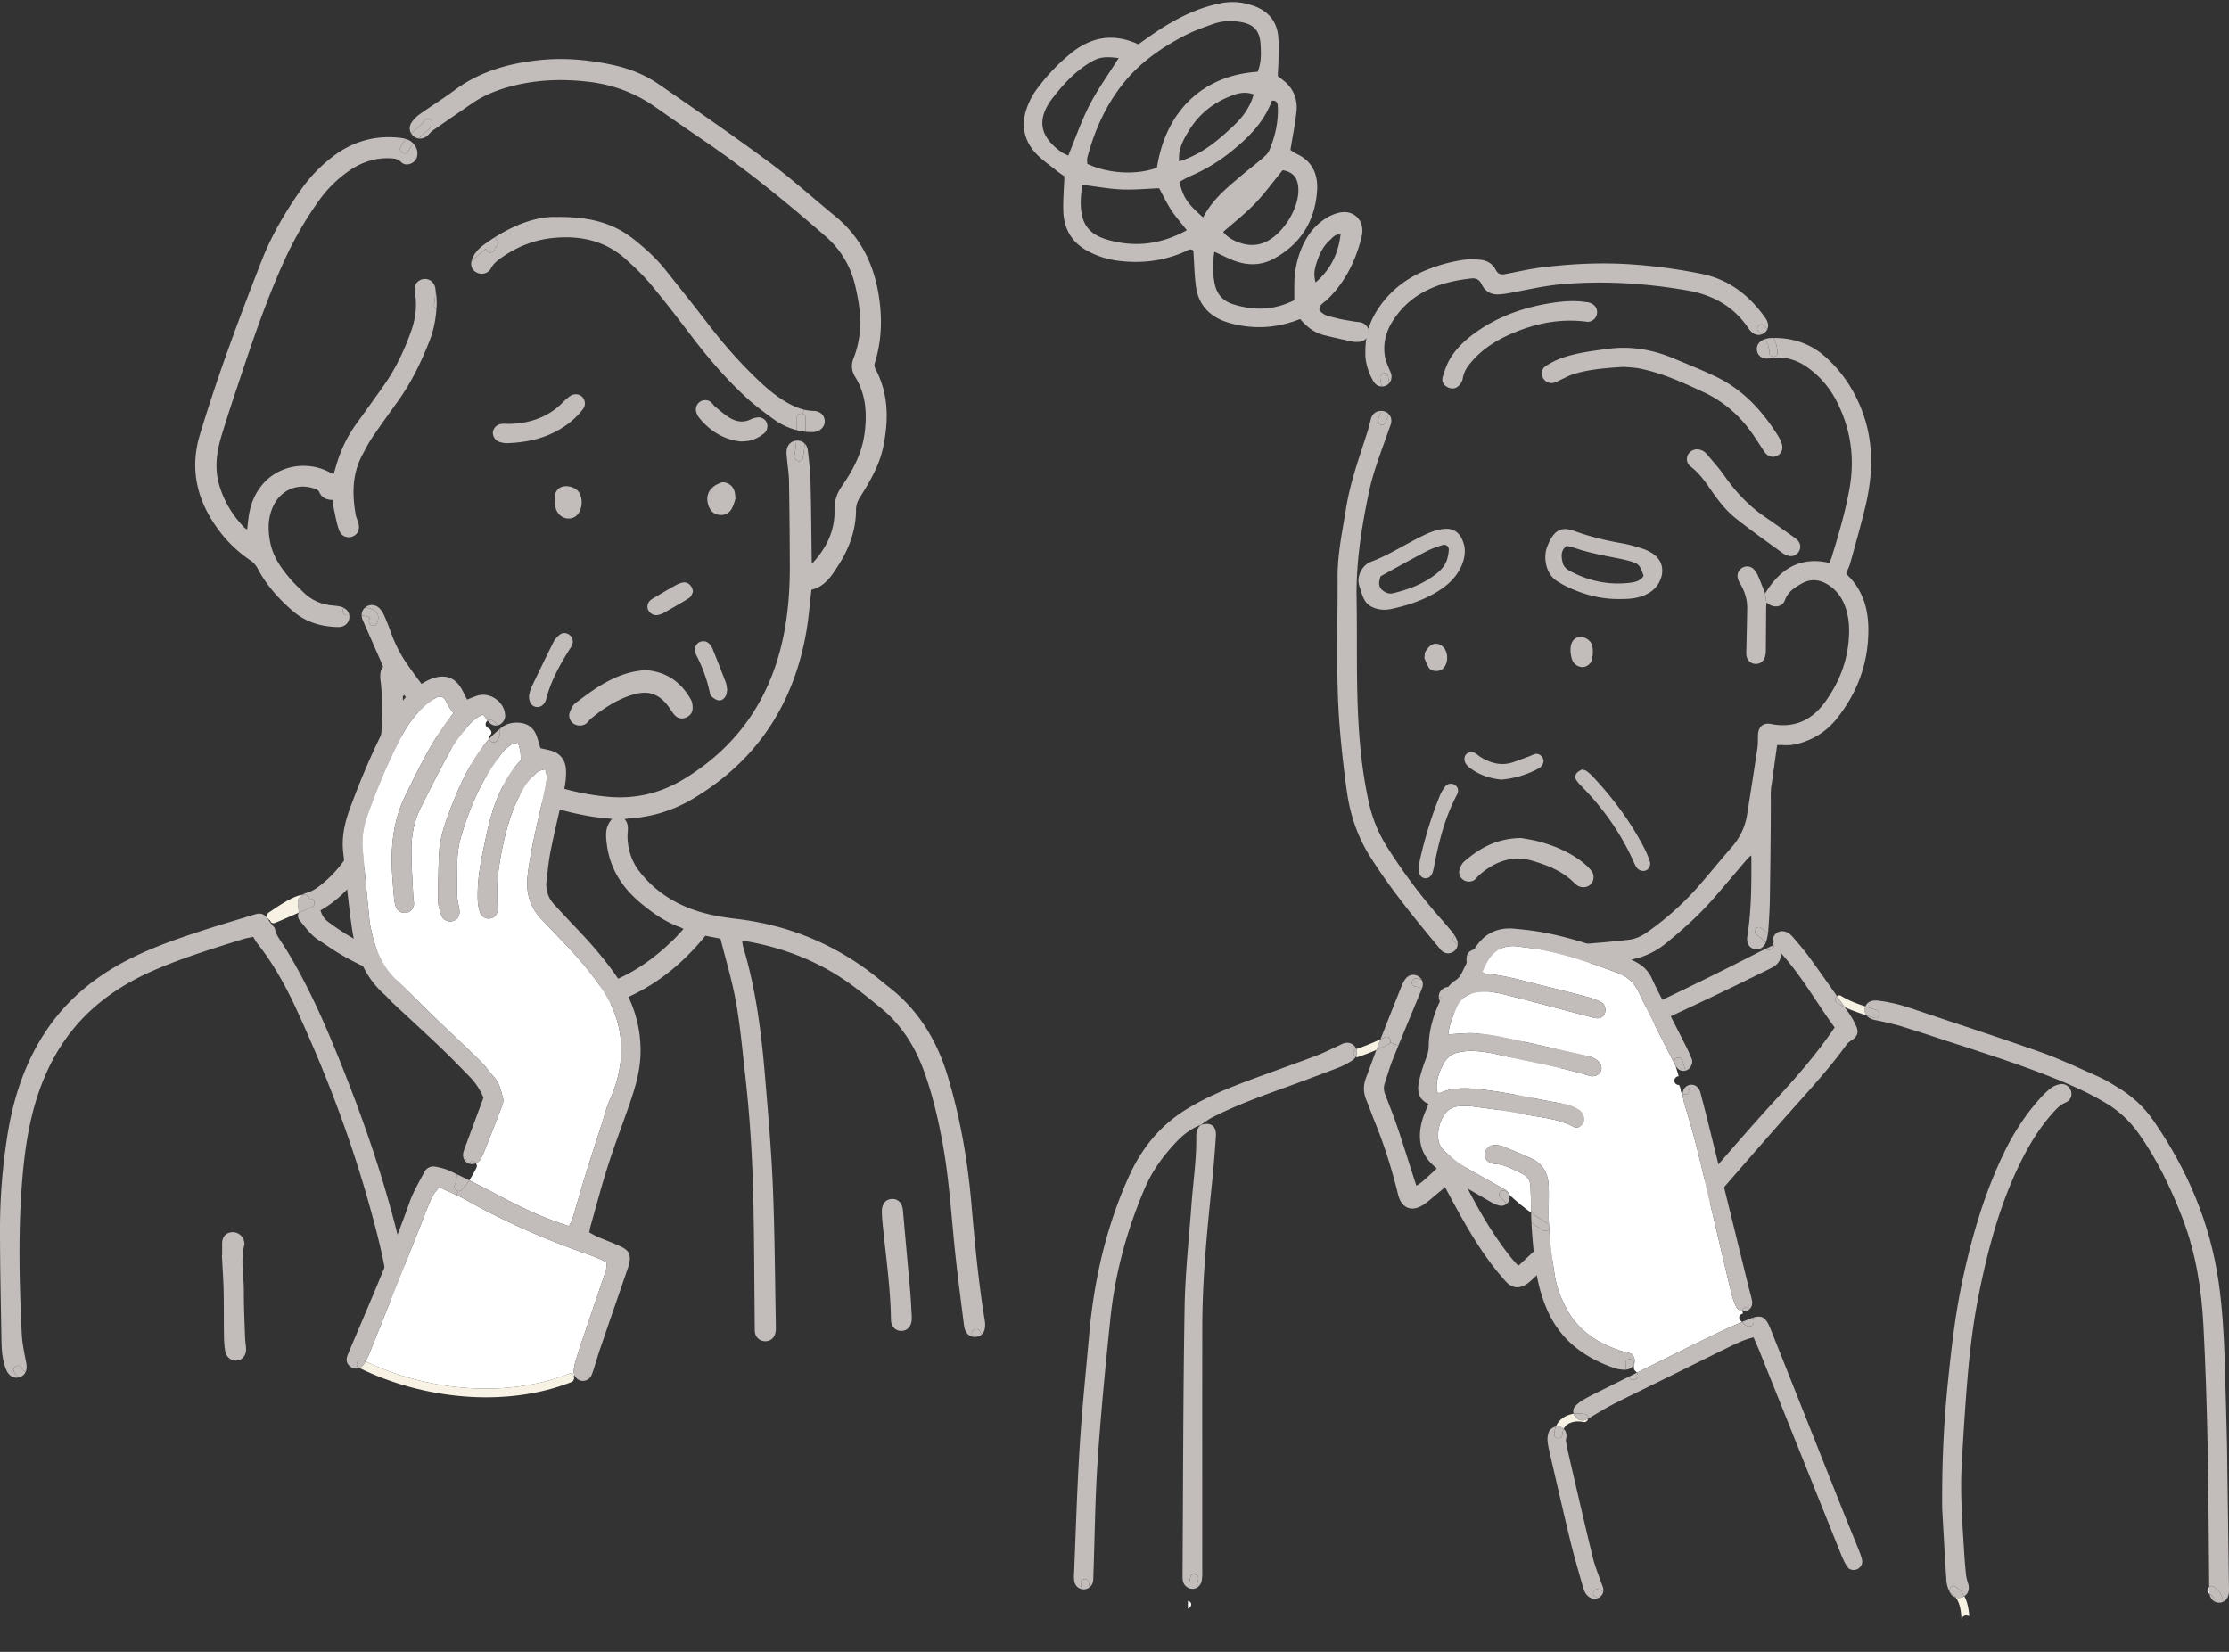 <svg width="537" height="398" fill="none" xmlns="http://www.w3.org/2000/svg"><rect width="100%" height="100%" fill="#333333" stroke="none"/><path d="M234.27 321.803c-.73-1.139 1.086-2.191 1.812-1.056.167.264.302.524.411.784-.344.302-.793.49-1.326.562a2.536 2.536 0 0 1-.734-.009 7.972 7.972 0 0 0-.163-.281ZM219.529 314.997c.042.977.16 1.953.118 2.925-.071 1.664-1.107 2.741-2.508 2.741-1.409 0-2.474-1.069-2.495-2.732-.105-7.656-1.229-15.224-1.983-22.821-.109-1.085-.202-2.178-.206-3.268-.008-1.798.948-2.921 2.436-2.971 1.498-.054 2.487 1.014 2.642 2.787.587 6.633 1.191 13.266 1.783 19.899.1 1.144.155 2.292.23 3.44h-.017ZM198.684 101.304c.113 1.366-.914 2.581-2.516 2.761-.701.08-1.426.05-2.135-.038a98.51 98.51 0 0 0 .046-3.356c0-.511-.293-.826-.662-.951l.256-1.027c.729.18 1.484.285 2.264.302 1.602.033 2.638.976 2.747 2.309Z" fill="#C2BCBA"/><path d="M194.079 100.67c0 1.123-.008 2.242-.046 3.357a9.806 9.806 0 0 1-.599-.084c-.5-.084-.99-.185-1.477-.31.021-.985.025-1.974.025-2.963 0-.846.818-1.165 1.435-.951.369.126.662.44.662.951ZM193.874 106.877a36.908 36.908 0 0 1-.461 3.499c-.244 1.328-2.265.762-2.022-.558.227-1.211.365-2.43.449-3.649.008-.004.021-.004.029-.004.78-.059 1.498.196 2.005.712Z" fill="#C2BCBA"/><path d="M117.275 60.343c.646 1.19 2.453.134 1.812-1.056.281.52.256.574.633-.072.176-.297.273-.658.185-.997-.097-.381-.382-.754-.747-1.014 5.053-3.189 10.333-5.108 14.921-4.923 8.21-.122 13.876 1.57 18.795 5.514 2.7 2.158 5.246 4.483 7.41 7.19 3.405 4.266 6.818 8.528 10.14 12.856 4.03 5.259 8.378 10.22 13.264 14.7 2.038 1.873 4.206 3.57 6.671 4.856 1.07.557 2.164 1.014 3.313 1.295l-.255 1.027c-.617-.214-1.435.104-1.435.951 0 .989-.004 1.977-.025 2.962a15.858 15.858 0 0 1-5.342-2.464c-2.42-1.735-4.827-3.532-7.008-5.556-4.814-4.463-9.07-9.436-13.046-14.666-3.199-4.207-6.424-8.397-9.8-12.462-1.753-2.112-3.782-4.01-5.812-5.866-5.049-4.622-11.104-5.95-17.768-5.272-4.399.445-8.353 2.004-11.981 4.467-1.136.767-2.226 1.526-2.914 2.833-.709 1.34-2.399 1.66-3.602.934-.927-.561-1.313-1.479-1.12-2.543a29.17 29.17 0 0 1 3.543-3.105c.042.147.101.289.168.41Z" fill="#C2BCBA"/><path d="M119.905 58.22c.088.339-.009.699-.185.996-.377.646-.352.591-.633.072.641 1.19-1.166 2.246-1.812 1.056a2.013 2.013 0 0 1-.168-.411 29.512 29.512 0 0 0-3.543 3.1c.054-.297.155-.607.302-.921.595-1.287 1.514-2.275 2.654-3.105a48.17 48.17 0 0 1 2.638-1.802c.365.26.65.633.747 1.014ZM104.938 69.817c.21 1.345.327 2.724.248 4.073-.013.205-.026.41-.042.616-.365-.218-.629-.62-.554-1.14.176-1.186.268-2.371.348-3.549ZM99.793 31.514c.578-.553 1.17-1.089 1.753-1.638.176-.168.36-.335.532-.515.034-.038.059-.063.08-.088.193-.428.625-.755 1.208-.633.784.16 1.027 1.119.599 1.722-.394.562-.956 1.014-1.459 1.48-.537.498-1.107 1-1.657 1.525a2.42 2.42 0 0 1-1.157-.508 2.489 2.489 0 0 1-.6-.662c.231-.234.47-.46.7-.683Z" fill="#C2BCBA"/><path d="M83.589 148.227h.562c.033.226.033.465 0 .708-.176 1.282-1.208 2.166-2.7 2.141-4.026-.067-7.734-1.148-10.84-3.805-3.431-2.933-6.413-6.264-8.539-10.282a5.365 5.365 0 0 0-1.799-2.016 30.785 30.785 0 0 1-7.36-6.956c-5.346-7.019-7.355-14.766-4.742-23.344a421.797 421.797 0 0 1 6.37-19.292c2.721-7.622 5.594-15.19 8.554-22.724 2.361-6.008 5.628-11.552 9.33-16.84 2.236-3.189 4.89-5.955 7.994-8.272 4.663-3.478 9.913-4.978 15.725-4.366.575.059 1.162.15 1.711.323-.511.595-.973 1.223-1.333 1.902-.638 1.194 1.174 2.254 1.807 1.06.348-.658.797-1.261 1.292-1.831.578.641.931 1.458.939 2.271.017 1.06-.398 1.907-1.367 2.405-.906.47-1.883.445-2.567-.268-.784-.809-1.69-.863-2.67-.905-3.716-.155-7.03 1.04-10.015 3.13a29.47 29.47 0 0 0-7.066 7.015c-3.359 4.68-6.198 9.654-8.567 14.913-4.185 9.281-7.452 18.902-10.664 28.544-1.489 4.463-2.982 8.929-4.336 13.438-1.133 3.775-1.648 7.626-.533 11.54 1.14 4.014 3.246 7.455 6.131 10.438.143.147.348.235.637.423.177-1.424.273-2.719.516-3.989.512-2.703 1.619-5.15 3.477-7.203 3.799-4.186 10.114-5.343 15.365-2.849.453.218.901.444 1.446.716.164-.519.32-.943.437-1.374 1.052-3.859 2.67-7.446 5.023-10.702 2.19-3.026 4.361-6.06 6.525-9.106 2.89-4.056 5.012-8.518 6.68-13.174 1.095-3.05 1.544-6.23.927-9.495-.306-1.605.554-2.87 1.95-3.138 1.397-.264 2.726.599 2.99 2.178.021.126.042.252.059.378-.08 1.177-.172 2.363-.348 3.549-.076.52.189.922.553 1.14-.197 2.547-.67 5.057-1.601 7.458-2.005 5.154-4.4 10.107-7.628 14.624-2.072 2.9-4.177 5.779-6.173 8.724-.96 1.421-1.753 2.963-2.546 4.484-2.377 4.563-2.356 9.39-1.48 14.293.113.612.394 1.194.583 1.798.47 1.495-.038 2.82-1.27 3.335-1.259.528-2.735.067-3.288-1.374-.625-1.643-.915-3.415-1.288-5.142-.155-.716-.15-1.466-.226-2.258-1.644.025-2.768-.549-3.384-2.033-.143-.331-.71-.553-1.124-.695-3.93-1.358-7.888.247-9.763 3.955-1.413 2.795-1.455 5.737-.91 8.745.646 3.591 2.642 6.449 4.949 9.123.977 1.127 2.075 2.149 3.145 3.193 1.925 1.877 4.252 2.887 6.923 3.138.63.059 1.262.117 1.875.256.327.075.624.184.889.327-.508.59-.252 1.768.763 1.768Z" fill="#C2BCBA"/><path d="M99.621 34.632c-.495.57-.944 1.173-1.292 1.83-.633 1.195-2.445.135-1.807-1.06.36-.678.822-1.307 1.333-1.902a3.897 3.897 0 0 1 1.766 1.131ZM88.806 148.644c-.428-.184-.944-.259-1.405-.301a4.851 4.851 0 0 0-.269-.021c-.037-.784.265-1.484.873-1.974 2.16.365 3.909 1.337 2.776 3.872-.549 1.232-2.352.168-1.807-1.056.168-.381.188-.365-.168-.52Z" fill="#C2BCBA"/><path d="M77.71 219.054c-.197.117-.403.213-.495.268.365 1.345 1.04 2.187 1.937 2.849a69.477 69.477 0 0 0 2.818 1.982c4.663 3.105 9.758 5.301 14.912 7.463a101.395 101.395 0 0 0 27.229 7.182c5.443.654 10.899.671 16.317-.331 8.81-1.63 15.96-6.227 22.196-12.437.675-.674 1.3-1.403 2.055-2.221-.445-.213-.68-.356-.936-.448-3.455-1.257-6.416-3.327-9.217-5.64-4.55-3.75-7.598-8.36-8.345-14.373-.264-2.124-.457-4.102 1.279-6.042-1.807-.205-3.296-.314-4.768-.549-13.7-2.204-25.568-8.066-35.33-17.963-3.221-3.265-6.156-6.818-9.213-10.25-.285-.323-.478-.725-.717-1.089l-.37.28c0 1.362.03 2.724 0 4.082-.205 8.317-1.844 16.413-3.811 24.454-1.158 4.731-3.137 9.118-5.808 13.174-2.558 3.88-5.703 7.199-9.73 9.609h-.003Zm13.07-68.834c1.133-2.535-.616-3.507-2.775-3.872.042-.042.088-.075.134-.109.99-.704 2.382-.607 3.304.348.47.482.84 1.098 1.116 1.714a52.287 52.287 0 0 1 1.526 3.842c.986 2.779 2.294 5.402 3.967 7.815 5.334 7.689 11.398 14.737 18.821 20.495 8.668 6.734 18.573 10.459 29.467 11.506 6.555.633 12.715-.8 18.347-4.207 13.792-8.343 21.685-20.679 24.427-36.43.847-4.881 1.174-9.813 1.166-14.758-.017-6.897-.088-13.79-.197-20.683-.03-1.659-.298-3.315-.449-4.974-.063-.687-.172-1.374-.151-2.062.05-1.516 1.007-2.568 2.357-2.677a31.572 31.572 0 0 1-.449 3.65c-.243 1.32 1.778 1.885 2.021.557.214-1.165.361-2.33.462-3.499.39.386.658.926.738 1.588.306 2.56.595 5.142.662 7.719.16 6.147.189 12.294.273 18.441 0 .394.05.788.08 1.182 3.434-3.675 5.527-7.874 5.418-12.869-.047-2.191.532-4.018 1.765-5.791 2.713-3.897 4.89-8.02 5.494-12.855.599-4.744.314-9.286-2.273-13.472-.868-1.404-1.032-2.904-.415-4.454 1.635-4.11 1.929-8.364 1.341-12.697-.205-1.533-.52-3.059-.859-4.567-1.082-4.802-3.447-8.871-7.154-12.11-9.44-8.25-19.152-16.162-29.527-23.227a955.692 955.692 0 0 1-11.49-7.944c-4.801-3.378-10.123-5.385-15.931-6.089-6.219-.754-12.392-.582-18.493.968-3.485.884-6.79 2.15-9.763 4.203-3.166 2.187-6.349 4.358-9.502 6.562-.466.327-.801.821-1.233 1.198-.667.579-1.43.817-2.156.704.55-.523 1.12-1.026 1.657-1.525.503-.465 1.065-.918 1.459-1.48.428-.602.185-1.562-.599-1.721-.583-.122-1.015.205-1.208.632-.021.026-.046.05-.08.088-.172.18-.356.348-.532.516-.583.549-1.175 1.085-1.753 1.638-.231.222-.47.448-.7.683-.508-.8-.52-1.84.096-2.736a8.054 8.054 0 0 1 1.92-1.94c2.764-1.957 5.657-3.746 8.371-5.77 6.013-4.475 12.899-6.44 20.2-7.24 6.001-.659 11.968-.152 17.83 1.11 3.938.846 7.763 2.312 11.092 4.605 8.995 6.197 17.986 12.399 26.763 18.894 5.494 4.06 10.585 8.657 15.873 12.994 6.399 5.25 9.569 12.155 10.638 20.222.684 5.154.42 10.19-1.132 15.16-.117.381-.08.926.105 1.274 3.254 6.059 3.279 12.399 1.921 18.948-.931 4.505-3.229 8.322-5.603 12.123-.6.959-.935 1.894-.939 3.046-.017 4.106-1.179 7.928-3.166 11.502-.587 1.056-1.246 2.066-1.904 3.08-1.405 2.162-3.07 4.027-5.666 4.618-.402 3.394-.654 6.725-1.216 9.998-3.032 17.586-11.955 31.234-27.408 40.406-4.768 2.829-9.968 4.396-15.521 4.731-.222.013-.444.063-.88.13 1.258 1.4.654 2.938.713 4.442.113 2.975 1.006 5.77 2.864 8.167 2.872 3.708 6.5 6.461 10.79 8.351 3.979 1.751 8.169 2.56 12.484 3.063 13 1.517 24.611 6.419 34.735 14.758.624.511 1.241 1.027 1.878 1.517 7.301 5.598 11.809 13.032 14.422 21.739 2.981 9.944 4.755 20.105 5.657 30.434.826 9.499 1.706 18.99 3.245 28.41.109.662.122 1.391-.029 2.041-.126.523-.373.951-.734 1.257a5.189 5.189 0 0 0-.411-.784c-.725-1.136-2.541-.084-1.811 1.056.058.096.113.189.163.281-.771-.122-1.434-.608-1.807-1.383a4.478 4.478 0 0 1-.378-1.316c-.708-5.694-1.472-11.389-2.084-17.1-.96-8.963-1.451-17.976-3.078-26.864-1.078-5.887-2.44-11.712-4.478-17.327-2.164-5.962-5.481-11.251-10.488-15.311-2.231-1.81-4.458-3.637-6.769-5.338-7.342-5.418-15.587-8.766-24.523-10.48-.508-.101-1.019-.159-1.535-.222-.101-.009-.214.046-.487.104.089.47.135.956.273 1.421 3.045 10.124 4.345 20.549 5.225 31.033.742 8.871 1.527 17.75 1.891 26.638.458 11.25.512 22.518.726 33.777.012.566-.029 1.161-.193 1.697-.369 1.199-1.434 1.844-2.663 1.714a2.464 2.464 0 0 1-2.189-2.103c-.071-.453-.042-.918-.046-1.379-.117-10.685-.117-21.375-.377-32.055-.235-9.479-.843-18.945-1.904-28.369-.671-5.933-1.191-11.9-2.235-17.77-.923-5.175-2.475-10.241-3.733-15.291l-3.644-.708c-6.621 8.184-14.694 14.1-24.775 17.042-6.156 1.798-12.48 1.982-18.816 1.433-10.673-.918-20.921-3.524-30.818-7.651-5.318-2.213-10.618-4.4-15.449-7.572-1.107-.725-2.185-1.488-3.3-2.196-1.891-1.194-3.12-3.025-4.533-4.676-.307-.356-.58-1.044-.44-1.417.062-.167.1-.335.117-.502 1.04-.457 2.084-.901 3.136-1.329 1.23-.498.797-2.275-.536-2.024-.197-.821-.826-1.072-1.682-.972.252-.184.524-.327.793-.394 1.623-.423 2.91-1.345 4.151-2.38 5.192-4.295 8.316-9.931 10.199-16.258 1.111-3.733 1.878-7.58 2.625-11.41.952-4.907 1.602-9.872 1.505-14.888a62.204 62.204 0 0 0-.423-6.185c-.155-1.307-.16-2.514.62-3.453-1.669-3.804-3.283-7.479-4.898-11.15a3.152 3.152 0 0 1-.28-1.148c.088.004.18.013.268.021.461.042.977.117 1.405.302.356.155.335.138.167.519-.545 1.224 1.258 2.288 1.808 1.056Z" fill="#C2BCBA"/><path d="M84.151 148.227h-.562c-1.015 0-1.27-1.178-.763-1.769.742.39 1.212 1.018 1.325 1.769ZM75.06 218.585c-1.053.427-2.097.871-3.137 1.328.16-1.24-.646-2.544.222-3.658.189-.239.432-.478.696-.666.856-.101 1.485.15 1.682.972 1.334-.252 1.766 1.525.537 2.024Z" fill="#C2BCBA"/><path d="M72.145 216.255c-.868 1.114-.063 2.418-.222 3.658-1.883.821-3.762 1.668-5.67 2.443-.629.251-1.078-.13-1.212-.641a1.086 1.086 0 0 1-.524-.415c-.306-.448-.306-1.119.302-1.488.977-.599 5.485-3.943 8.022-4.223a3.493 3.493 0 0 0-.696.666Z" fill="#F7F2E4"/><path d="M59.267 324.74c.142 1.618-.705 2.837-2.11 3.051-1.35.209-2.658-.75-2.918-2.317-.202-1.236-.269-2.506-.285-3.763-.055-3.612-.005-7.224-.084-10.836-.067-2.803-.269-5.607-.411-8.41h.054c0-.913.017-1.827 0-2.745-.033-1.558.776-2.627 2.168-2.811a2.815 2.815 0 0 1 3.15 2.288c.037.222.1.469.046.678-.982 3.755-.105 7.539-.13 11.302-.021 3.666.167 7.337.289 11.003.03.855.16 1.706.235 2.565l-.004-.005ZM5.238 329.542c.243.415.554.767.906 1.073-.248.519-.675.913-1.288 1.148a2.715 2.715 0 0 1-.415.122 6.147 6.147 0 0 1-1.01-1.287c-.689-1.165 1.123-2.221 1.807-1.056Z" fill="#C2BCBA"/><path d="M5.238 329.542c-.684-1.164-2.495-.108-1.808 1.056.285.487.625.91 1.01 1.287-1.232.255-2.377-.453-2.976-1.936-.852-2.112-1.057-4.358-1.1-6.596C.198 314.223 0 305.092 0 295.958c0-7.413.6-14.805 1.74-22.138 1.414-9.059 4.164-17.641 9.293-25.351 4.076-6.13 9.326-11.003 15.592-14.863 6.621-4.072 13.85-6.683 21.168-9.088 4.53-1.488 9.104-2.829 13.659-4.224 1.346-.415 2.268-.08 3.015 1.035.058.08.109.168.163.256.256.431.596.817.898 1.219.239.318.624.603.696.955.34 1.702 1.463 2.975 2.331 4.379 5.427 8.72 9.54 18.064 13.36 27.56 6.031 14.984 11.248 30.232 14.867 46 1.38 6.001 2.155 12.089 2.948 18.182.251 1.936.52 3.867.78 5.803.046.34.117.687.1 1.023-.063 1.202-.813 2.099-1.92 2.355a2.706 2.706 0 0 1-.604.071c-.893 0-1.736-.465-2.126-1.366-.378-.88-.57-1.865-.692-2.82-.55-4.387-1.002-8.787-1.569-13.17-.964-7.48-2.834-14.767-4.877-22.007-4.512-16.007-10.45-31.49-17.403-46.584-2.595-5.636-5.598-11.07-9.485-15.96-.319-.398-.545-.872-.927-1.5-.847.18-1.644.285-2.403.519-7.288 2.284-14.606 4.513-21.617 7.576-4.865 2.12-9.427 4.773-13.512 8.205-6.743 5.661-11.264 12.805-14.115 21.064-2.147 6.227-3.208 12.671-3.825 19.208-1.22 13.019-.918 26.055-.293 39.087.113 2.33.62 4.651 1.07 6.952.175.892.125 1.672-.169 2.279a4.307 4.307 0 0 1-.905-1.073Z" fill="#C2BCBA"/><path fill-rule="evenodd" clip-rule="evenodd" d="M155.193 161.425c5.317.315 8.878 2.883 11.28 7.187.315.565.395 1.324.395 1.99 0 1.152-.671 1.927-1.728 2.334-.956.369-1.854.113-2.537-.578-.554-.562-.952-1.283-1.418-1.932-2.377-3.315-5.044-4.236-9.007-2.975-3.661 1.165-6.823 3.239-9.767 5.665-.44.36-.759.872-1.208 1.215-.817.625-2.08.625-2.922.088-.856-.544-1.401-1.684-1.045-2.698.294-.834.713-1.798 1.38-2.301 4.118-3.126 8.286-6.205 13.453-7.446 1.107-.268 2.252-.398 3.124-.549ZM121.863 106.784s-.822-.067-1.564-.319c-1.036-.352-1.682-1.47-1.539-2.417.151-1.002 1.019-1.827 2.117-1.92.684-.058 1.376.021 2.064 0 4.885-.167 9.217-1.671 12.71-5.233.558-.57 1.158-1.119 1.824-1.55.919-.596 2.168-.394 2.848.33.679.73.822 1.97.147 2.862-1.326 1.748-2.936 3.202-4.789 4.396-3.968 2.564-8.358 3.696-13.818 3.859v-.008ZM178.286 106.348c-3.837-.431-7.296-2.463-9.976-5.866-.277-.348-.444-.805-.579-1.236-.272-.88.114-1.89.868-2.43.718-.512 1.896-.554 2.588 0 .44.352.738.88 1.178 1.231 1.149.93 2.265 1.94 3.535 2.678 1.535.893 3.221 1.165 4.94.319.504-.248 1.082-.394 1.64-.47.952-.13 1.916.457 2.239 1.261.327.822.126 1.949-.574 2.523-1.543 1.274-3.288 2.078-5.859 1.99ZM127.453 167.619c.109-.411.21-1.232.545-1.94a581.578 581.578 0 0 1 5.41-11.121c.297-.595.817-1.115 1.337-1.547.663-.553 1.447-.649 2.24-.18.817.486 1.22 1.459.906 2.368-.147.423-.395.821-.634 1.202-2.34 3.692-4.445 7.493-5.598 11.75-.059.222-.101.448-.189.662-.469 1.136-1.396 1.714-2.398 1.504-1.024-.213-1.657-1.114-1.619-2.698ZM175.192 166.131c-.08.457-.076.939-.252 1.341-.34.779-.981 1.387-1.837 1.274-.604-.08-1.191-.545-1.706-.943-.235-.18-.332-.591-.399-.918-.654-3.146-1.744-6.13-3.229-8.984-.201-.389-.272-.867-.314-1.315-.08-.805.436-1.647 1.157-1.919.809-.306 1.589-.214 2.218.406.319.314.617.696.78 1.106a447.445 447.445 0 0 1 3.255 8.272c.197.524.222 1.11.327 1.68ZM166.947 142.628c-.193.331-.386 1.106-.876 1.42-2.03 1.299-4.139 2.464-6.236 3.654-.394.222-.847.365-1.291.465-.923.21-1.82-.239-2.324-1.094-.461-.783-.26-1.818.508-2.476a5.65 5.65 0 0 1 .855-.574c1.682-.989 3.355-1.995 5.058-2.942.595-.331 1.249-.611 1.912-.737 1.136-.21 2.319.825 2.39 2.279l.004.005ZM177.167 120.26c-.172.461-.407 1.479-.91 2.342-.608 1.048-1.657 1.597-2.906 1.467-1.242-.13-2.105-.842-2.567-2.007-1.266-3.202.772-5.079 3.07-5.82.465-.151 1.145.058 1.619.305 1.237.65 1.694 1.798 1.69 3.713h.004ZM133.621 120.201c.03-.252-.02-.863.185-1.37.201-.495.583-1.019 1.032-1.295 1.262-.78 3.442-.34 4.407.779 1.338 1.555 1.128 4.622-.411 5.959-1.124.976-2.961.855-4.047-.268-.801-.826-1.128-1.806-1.161-3.805h-.005Z" fill="#C2BCBA"/><path d="M145.175 238.497c3.208 4.848 4.789 10.149 4.432 15.978-.222 3.708-1.203 7.224-2.734 10.601a20.76 20.76 0 0 0-.826 2.221c-.424 1.311-.784 2.64-1.204 3.947-1.224 3.826-2.503 7.635-3.686 11.473-1.119 3.62-2.134 7.27-3.229 10.895-.184.607-.541 1.165-.847 1.801-.973-.326-1.732-.574-2.482-.833-5.23-1.815-10.165-4.253-15.038-6.856a250.849 250.849 0 0 0-6.509-3.339c.634-.939 1.183-1.936 1.703-2.975a1.023 1.023 0 0 0-.105-1.128c.44-.184.83-.519 1.111-.984.474-.775.81-1.643 1.149-2.493a783.214 783.214 0 0 0 4.127-10.568c.188-.507.281-1.157.138-1.664-.495-1.743-.805-3.57-2.101-5.003-1.153-1.274-2.126-2.728-3.35-3.926-3.611-3.537-7.326-6.969-10.966-10.48-3.145-3.03-6.203-6.147-9.364-9.16-3.213-3.063-4.823-6.922-5.788-11.134-.234-1.005-.477-2.019-.582-3.046a1679.763 1679.763 0 0 1-1.644-17.151c-.264-2.903.256-5.719 1.237-8.456 2.331-6.494 4.998-12.843 8.202-18.956 1.401-2.674 3.192-5.054 5.414-7.09.839-.767 1.795-1.433 2.772-2.02.977-.582 1.766-.331 2.34.608.302.486.507 1.03.805 1.516.336.545.726 1.052 1.09 1.563-4.956 6.106-8.181 12.974-11.54 19.774-3.049 6.177-3.648 12.739-3.179 19.477.122 1.718.24 3.436.415 5.145.08.788.19 1.605.466 2.338.382 1.006 1.518 1.53 2.537 1.337 1.019-.188 1.803-1.123 1.799-2.216 0-.453-.147-.906-.168-1.362-.172-3.897-.457-7.798-.457-11.695.004-3.591.763-7.094 2.382-10.325 2.319-4.618 4.659-9.227 7.154-13.753 1.044-1.894 2.445-3.612 3.816-5.304.998-1.237 2.126-2.41 3.934-3.064l.78.994c.109.134.209.276.31.414-.566.398-.763 1.333.025 1.756.659.352 1.208 1.081.625 1.706a.993.993 0 0 0-.26.926c-.319.339-.621.687-.906 1.047-3.51 4.463-5.967 9.525-8.026 14.783-1.552 3.964-3.049 7.958-3.2 12.274-.13 3.675-.218 7.349-.188 11.024.008 1.115.36 2.263.742 3.336.432 1.227 1.61 1.768 2.755 1.47 1.149-.297 1.816-1.357 1.627-2.66-.164-1.132-.503-2.251-.528-3.378-.063-2.757.016-5.514.025-8.271.012-2.552.524-5.012 1.308-7.434 1.485-4.601 3.263-9.08 5.729-13.254 1.107-1.873 2.356-3.67 3.656-5.418.604-.808 1.439-1.475 2.261-2.086.39-.298.989-.319 1.664-.512.235.889.453 1.522.554 2.175.101.671.092 1.358.134 2.074-2.545 2.628-4.248 5.741-5.628 9.047-1.69 4.052-2.545 8.335-3.434 12.604-.822 3.939-1.468 7.912-1.325 11.959.033 1.01.214 2.054.524 3.017.356 1.09 1.413 1.647 2.428 1.513 1.141-.147 1.887-1.11 1.887-2.476 0-.457-.122-.918-.113-1.375.033-2.292-.097-4.609.176-6.876.583-4.789 1.581-9.524 3.12-14.1.801-2.376 1.929-4.672 3.179-6.851.775-1.358 2.004-2.489 3.153-3.596.424-.406 1.199-.448 1.87-.67.697 1.789.252 3.348-.075 4.907-1.443 6.851-3.284 13.606-4.118 20.591-.503 4.215.52 7.706 3.409 10.723 2.063 2.162 4.131 4.32 6.186 6.49 3.082 3.265 5.967 6.684 8.45 10.434ZM138.226 330.209c-.034.456.063.892.252 1.265l-.26.013c-.177-.432-.596-.717-1.162-.495-15.331 6.005-34.294 4.056-48.968-2.979.374-.658.68-1.366.96-2.066 4.06-10.119 8.103-20.247 12.145-30.379.726-1.81 1.401-3.646 2.139-5.452.595-1.462 1.291-2.874 2.541-4.056 1.392.654 2.764 1.236 4.093 1.865a32.1 32.1 0 0 1 2.235 1.139c9.44 5.31 19.307 9.646 29.539 13.183.977.339 1.929.746 2.881 1.152.512.222.998.52 1.598.834-.109.75-.109 1.442-.319 2.062-1.929 5.77-3.904 11.523-5.85 17.285a112.213 112.213 0 0 0-1.451 4.596 9.58 9.58 0 0 0-.373 2.033Z" fill="#fff"/><path d="M110.062 282.922c.999.482 1.997.968 2.991 1.463a16.36 16.36 0 0 1-1.816 2.267c-.256.264-.545.352-.814.322-.646-.079-1.174-.863-.834-1.592.343-.737.436-1.584.473-2.46ZM86.482 329.556c-1.212-.6-.15-2.406 1.057-1.811.18.088.365.181.55.269a9.09 9.09 0 0 1-.432.687c-.302.436-.68.733-1.087.896-.029-.012-.058-.029-.088-.041ZM112.39 280.03c0-.033 0-.025 0 0h-.004a2.44 2.44 0 0 0-.047-.352c-.083-.381-.36-.615-.683-.708a2.52 2.52 0 0 1-.021-1.336c.189-.771.524-1.513.801-2.267l4.042-10.908c-.847-1.965-1.916-3.591-3.283-4.994-2.403-2.473-4.81-4.941-7.305-7.317-3.745-3.565-7.57-7.052-11.348-10.584-.67-.624-1.25-1.354-1.933-1.961-4.822-4.287-6.961-9.923-7.838-16.07-.863-6.021-1.4-12.089-2.084-18.139-.41-3.633.332-7.111 1.569-10.472 2.457-6.688 5.208-13.258 8.441-19.61 2.06-4.044 4.768-7.606 8.488-10.258 1.187-.847 2.591-1.563 4-1.877 2.709-.604 4.676.448 6.043 2.849.449.788.826 1.613 1.292 2.535.969-.369 1.782-.754 2.638-.993 3.078-.855 6.478 1.693 6.546 4.873.016.843-.629 1.873-1.422 2.196-.126.05-.252.092-.373.117a3.676 3.676 0 0 0-1.338-1.211c-.403-.218-.793-.155-1.082.055-.101-.138-.201-.281-.31-.415-.206-.264-.415-.528-.78-.993-1.808.654-2.936 1.827-3.934 3.063-1.371 1.693-2.772 3.411-3.816 5.305-2.495 4.525-4.835 9.135-7.154 13.752-1.619 3.231-2.378 6.734-2.382 10.325 0 3.897.285 7.798.457 11.695.021.457.168.909.168 1.362 0 1.094-.78 2.028-1.799 2.217-1.019.192-2.155-.331-2.537-1.337-.277-.733-.386-1.55-.466-2.338-.176-1.71-.293-3.428-.415-5.146-.47-6.738.13-13.3 3.179-19.476 3.359-6.801 6.584-13.669 11.54-19.774-.364-.511-.754-1.018-1.09-1.563-.298-.486-.503-1.031-.805-1.517-.574-.939-1.363-1.19-2.34-.608-.977.587-1.933 1.253-2.772 2.02-2.222 2.037-4.013 4.417-5.414 7.09-3.204 6.114-5.87 12.462-8.202 18.957-.981 2.736-1.501 5.552-1.237 8.456.516 5.72 1.07 11.435 1.644 17.151.105 1.026.348 2.04.582 3.046.965 4.211 2.575 8.07 5.788 11.133 3.161 3.013 6.219 6.131 9.364 9.16 3.64 3.512 7.355 6.944 10.966 10.48 1.224 1.199 2.197 2.653 3.35 3.926 1.296 1.433 1.606 3.26 2.101 5.004.143.507.051 1.156-.138 1.663-1.342 3.537-2.734 7.052-4.127 10.568-.339.851-.675 1.718-1.149 2.493a2.384 2.384 0 0 1-1.111.985c-.415-.536-1.3-.708-1.694.05a1.606 1.606 0 0 1-.193-.075 1.768 1.768 0 0 1-.373-.222v-.005Z" fill="#C2BCBA"/><path d="M118.043 174.248a4.149 4.149 0 0 1-.554-.65c.29-.209.68-.272 1.082-.054a3.676 3.676 0 0 1 1.338 1.211c-.679.163-1.321-.008-1.866-.507ZM120.337 175.689c.272.951.084 1.998-.713 2.853-.65.7-1.581.164-1.745-.557.759-.817 1.602-1.576 2.458-2.296ZM89.049 325.947c-.281.7-.587 1.408-.96 2.066-.185-.088-.37-.18-.55-.268-1.208-.595-2.269 1.211-1.057 1.81.03.013.06.03.088.042a2.133 2.133 0 0 1-1.941-.18c-1.061-.65-1.405-1.659-.864-2.979 1.178-2.866 2.424-5.707 3.632-8.561 3.946-9.302 7.875-18.609 11.246-28.142.906-2.564 2.328-4.953 3.603-7.37.52-.985 1.535-1.48 2.633-1.279 1.225.223 2.483.533 3.602 1.069.529.251 1.053.507 1.581.767-.037.876-.13 1.722-.474 2.46-.339.729.189 1.512.835 1.592l-.457.951c-1.329-.629-2.701-1.211-4.093-1.865-1.25 1.182-1.946 2.594-2.541 4.057-.738 1.806-1.413 3.641-2.139 5.451-4.042 10.132-8.085 20.26-12.144 30.379Z" fill="#C2BCBA"/><path d="M110.423 286.973c.268.03.558-.058.814-.322a16.352 16.352 0 0 0 1.815-2.267 250.849 250.849 0 0 1 6.509 3.339c4.872 2.603 9.808 5.041 15.038 6.856.75.259 1.509.507 2.482.834.306-.637.663-1.195.847-1.802 1.095-3.625 2.109-7.275 3.229-10.895 1.183-3.838 2.462-7.647 3.686-11.473.42-1.307.78-2.636 1.204-3.947.239-.75.503-1.504.826-2.221 1.531-3.377 2.512-6.893 2.734-10.601.357-5.829-1.224-11.13-4.432-15.978-2.483-3.75-5.368-7.169-8.45-10.434-2.055-2.17-4.123-4.328-6.186-6.49-2.889-3.017-3.912-6.508-3.409-10.723.834-6.985 2.675-13.74 4.118-20.591.327-1.559.772-3.118.075-4.907-.671.222-1.446.264-1.87.671-1.149 1.106-2.378 2.237-3.153 3.595-1.25 2.179-2.378 4.475-3.179 6.851-1.539 4.576-2.537 9.311-3.12 14.1-.273 2.267-.143 4.584-.176 6.876-.009.457.113.918.113 1.375 0 1.366-.746 2.33-1.887 2.476-1.015.134-2.072-.423-2.428-1.512a11.191 11.191 0 0 1-.524-3.017c-.143-4.048.503-8.021 1.325-11.959.889-4.27 1.744-8.553 3.434-12.605 1.38-3.306 3.083-6.419 5.628-9.047-.042-.716-.033-1.403-.134-2.074-.101-.653-.319-1.286-.554-2.174-.675.192-1.274.213-1.664.511-.822.612-1.657 1.278-2.261 2.086-1.3 1.748-2.549 3.545-3.657 5.419-2.465 4.173-4.243 8.652-5.728 13.253-.784 2.422-1.296 4.882-1.308 7.434-.009 2.757-.088 5.514-.025 8.271.025 1.128.364 2.246.528 3.378.189 1.303-.478 2.363-1.627 2.661-1.145.297-2.323-.243-2.755-1.471-.382-1.073-.734-2.221-.742-3.336-.03-3.675.058-7.349.188-11.024.151-4.316 1.648-8.31 3.2-12.274 2.059-5.258 4.516-10.32 8.026-14.783.285-.36.587-.708.906-1.047.164.72 1.095 1.257 1.745.557.796-.855.985-1.902.712-2.854.101-.088.202-.171.302-.255 1.17-.985 2.626-1.383 4.181-1.316 2.181.092 3.707 1.115 4.462 3.176.348.96.6 1.957.902 2.963.855.197 1.631.352 2.394.553 2.441.637 3.67 2.338 3.774 4.747.068 1.471-.092 2.984-.394 4.43-1.036 4.944-2.252 9.851-3.258 14.8-.503 2.468-.738 4.994-1.036 7.5-.256 2.175.403 4.081 1.9 5.691 1.878 2.019 3.749 4.047 5.653 6.042 3.262 3.411 6.332 6.972 9.053 10.836 4.026 5.711 6.219 11.992 6.043 19.028-.109 4.312-1.342 8.372-2.738 12.395-1.694 4.869-3.548 9.692-5.116 14.603-1.539 4.806-2.814 9.7-4.194 14.561-.121.427-.176.88-.297 1.496.725.381 1.388.788 2.088 1.089 1.9.817 3.858 1.513 5.711 2.414 1.812.876 2.248 1.982 1.825 3.968-.143.67-.399 1.32-.621 1.969-2.164 6.298-4.34 12.592-6.492 18.894-.444 1.299-.813 2.628-1.232 3.939-.248.763-.458 1.551-.814 2.263-.495.985-1.669 1.437-2.629 1.14a2.247 2.247 0 0 1-1.325-1.14 2.405 2.405 0 0 1-.252-1.266 9.57 9.57 0 0 1 .373-2.032c.449-1.542.935-3.071 1.451-4.597 1.946-5.761 3.921-11.514 5.85-17.284.21-.62.21-1.312.319-2.062-.6-.314-1.086-.612-1.598-.834-.952-.406-1.904-.813-2.881-1.152-10.232-3.537-20.099-7.874-29.539-13.183a32.1 32.1 0 0 0-2.235-1.139l.457-.952Z" fill="#C2BCBA"/><path d="M88.088 328.013c14.674 7.036 33.637 8.984 48.968 2.979.566-.222.985.063 1.162.495.222.524.079 1.257-.608 1.525-16.015 6.269-35.834 4.035-51.04-3.415.407-.163.785-.461 1.087-.897.155-.222.297-.452.431-.687Z" fill="#F7F2E4"/><path d="M112.34 279.678c.025.113.037.234.046.352a2.054 2.054 0 0 1-.73-1.061c.323.093.6.327.684.709ZM112.956 280.333c.394-.759 1.279-.587 1.694-.051a2.294 2.294 0 0 1-1.694.051ZM532.308 384.011c.797.469 1.2 1.152 1.36 1.929-.692-.316-1.185-.999-1.36-1.929Z" fill="#C2BCBA"/><path d="M533.265 382.303c1.497.863 2.158 2.171 2.334 3.624a2.248 2.248 0 0 1-.907.215 2.23 2.23 0 0 1-1.024-.203c-.161-.777-.563-1.461-1.361-1.929a2.984 2.984 0 0 1-.05-.336c-.036-.317-.024-.641-.028-.961v-.351c.274-.211.649-.282 1.04-.059h-.004Z" fill="#C2BCBA"/><path d="M532.276 383.991c-.699-.406-.543-1.246-.051-1.629v.352c0 .32-.007.644.028.96.011.118.027.227.051.336-.008-.007-.02-.011-.032-.019h.004Z" fill="#fff"/><path d="M472.558 390.305c-.067-1.913-.333-4.061-1.419-5.432a2.474 2.474 0 0 0 2.099-.301c.747 1.398 1.059 3.101 1.192 4.761a33.152 33.152 0 0 1-.606-.098c-.742-.125-1.231.504-1.231 1.07h-.035Z" fill="#F7F2E4"/><path d="M473.238 384.569a2.474 2.474 0 0 1-2.099.301 3.51 3.51 0 0 0-1.001-.883c-1.086-.636-.101-2.323.985-1.687.946.555 1.627 1.348 2.115 2.269Z" fill="#C2BCBA"/><path d="M471.123 382.304c-1.086-.637-2.071 1.05-.985 1.687.395.23.727.531 1.001.882a2.278 2.278 0 0 1-1.329-1.113c-.465-.87-.821-1.894-.887-2.87-.438-6.678-.786-13.356-1.024-17.538-.09-12.259.508-21.972 1.516-31.668.798-7.666 1.704-15.313 3.303-22.862 2.255-10.657 5.264-21.061 10.001-30.922 2.263-4.714 5.054-9.064 8.509-12.981.883-1 1.836-1.964 2.888-2.773.641-.496 1.512-.832 2.317-.945.376-.051.739 0 1.067.121.716.274 1.271.91 1.466 1.664.27 1.05-.188 2.167-1.309 2.64-1.349.566-2.271 1.581-3.197 2.616-3.815 4.284-6.554 9.221-8.919 14.415-4.131 9.072-6.632 18.624-8.637 28.333-1.443 6.978-2.31 14.047-2.908 21.135-.579 6.877-1.001 13.77-1.388 20.659-.39 6.908.133 13.801.555 20.694.122 1.921.262 3.843.462 5.76.082.781.285 1.562.531 2.312.399 1.226.067 2.39-.918 3.023-.489-.922-1.169-1.715-2.115-2.269ZM452.133 243.378c1.189.398.681 2.284-.52 1.882-.645-.215-1.305-.426-1.97-.644-.363-.473-.496-1.059-.375-1.711a2.14 2.14 0 0 1 .121-.422c.931.305 1.853.594 2.744.895Z" fill="#C2BCBA"/><path d="M451.613 245.264c1.2.402 1.708-1.484.52-1.883-.891-.3-1.813-.589-2.744-.894.411-1.09 1.552-1.609 3.127-1.41 2.556.328 5.042.895 7.492 1.726 10.49 3.562 21.046 6.948 31.489 10.646 4.882 1.726 9.583 3.984 14.328 6.085 1.509.671 2.912 1.589 4.334 2.44 3.451 2.058 6.347 4.702 8.645 8.022 8.169 11.802 13.668 24.669 15.708 38.939.887 6.21 1.254 12.458 1.454 18.718.254 8.026.441 16.055.559 20.48.187 13.883.328 24.158.465 34.436.008.375.023.754-.012 1.125-.098 1.078-.614 1.875-1.38 2.234-.175-1.453-.836-2.761-2.333-3.624-.391-.223-.766-.153-1.039.058-.118-11.395-.149-22.787-.38-34.179-.195-9.579-.5-19.159-1-28.727-.461-8.845-1.829-17.566-5.03-25.896-2.795-7.268-6.14-14.242-10.689-20.612-2.095-2.933-4.655-5.276-7.723-7.135-3.119-1.89-6.394-3.456-9.736-4.877-.598-.258-1.196-.508-1.797-.754-9.029-3.691-18.33-6.6-27.593-9.619-3.412-1.113-6.812-2.253-10.244-3.3-1.731-.527-3.521-.875-5.287-1.296-.364-.086-.735-.141-1.103-.219-.918-.195-1.602-.59-2.001-1.129.665.219 1.325.43 1.97.645Z" fill="#C2BCBA"/><path d="M443.574 239.961c1.747 1.102 3.791 1.855 5.815 2.523a2.121 2.121 0 0 0-.121.422c-.121.652.012 1.238.375 1.71-1.766-.57-3.576-1.175-5.241-1.976l-1.852-2.648c.269-.21.641-.273 1.024-.031Z" fill="#F7F2E4"/><path d="m442.55 239.996 1.853 2.647c-.63-.3-1.239-.628-1.818-.992-.684-.429-.524-1.28-.035-1.655ZM433.088 130.184c.719.792.801 1.808.301 2.675-.493.855-1.438 1.304-2.474 1.066a4.103 4.103 0 0 1-1.442-.656c-3.799-2.773-7.661-5.479-11.338-8.408-2.56-2.043-4.503-4.71-6.359-7.408-1.274-1.855-2.623-3.64-4.444-5.023-.922-.703-1.149-1.769-.738-2.726.371-.874 1.321-1.468 2.313-1.448.969.054 1.747.503 2.349 1.23 1.372 1.64 2.826 3.226 4.049 4.975 2.693 3.855 5.808 7.26 9.701 9.939 2.29 1.574 4.56 3.187 6.831 4.788.438.308.895.605 1.251.996ZM429.222 106.786c.466 1.367-.058 2.605-1.231 3.101-1.11.465-2.235.019-3.009-1.156-1.18-1.781-2.302-3.612-3.588-5.311-2.954-3.913-6.663-6.952-11.127-9.014-4.858-2.245-9.735-4.483-15.019-5.572-1.509-.313-3.076-.344-3.983-.438-4.557.278-8.457.582-12.217 1.754-1.157.363-2.232.992-3.342 1.495-.437.2-.856.461-1.313.578a2.331 2.331 0 0 1-2.693-1.238c-.488-1.003-.262-2.198.755-2.839 1.121-.707 2.321-1.343 3.568-1.8 3.646-1.336 7.484-1.77 11.307-2.289 5.463-.742 10.677.141 15.715 2.234 3.459 1.437 6.941 2.832 10.318 4.445 6.546 3.132 11.248 8.26 15.019 14.324a8.5 8.5 0 0 1 .84 1.726ZM427.276 81.426a7.985 7.985 0 0 1 .954 3.57c.016.589-.406.905-.864.94-.516.04-1.075-.273-1.09-.94-.035-1.258-.454-2.324-1.083-3.289a5.485 5.485 0 0 1 1.54-.273c.184-.008.364-.012.543-.008ZM427.101 226.297c.535.89.598 1.804-.528 2.468-.454.265-.891.129-1.165-.168.571-.274 1.165-.555 1.79-.855-.011-.047-.097-.336-.129-.629a2.826 2.826 0 0 1 .032-.816Z" fill="#C2BCBA"/><path d="m427.367 85.936.015.257c-.394.032-.797.082-1.2.153-1.376.234-2.439-.368-2.822-1.535-.371-1.129.141-2.347 1.368-2.918a4.49 4.49 0 0 1 .465-.187c.63.965 1.048 2.03 1.083 3.288.016.668.575.98 1.091.942ZM425.24 142.961l.32 2.226c-.027.59-.066 1.027-.07 1.469-.027 3.425-.039 6.849-.078 10.27a4.816 4.816 0 0 1-.231 1.418c-.363 1.086-1.25 1.672-2.321 1.609-1.044-.066-1.9-.777-2.099-1.89-.109-.625-.039-1.281-.027-1.918.062-3.21.152-6.42.191-9.63.024-2.082-.586-4.007-1.637-5.799-.243-.414-.489-.848-.606-1.301-.297-1.148.207-2.21 1.207-2.698.946-.461 2.037-.27 2.771.589.376.438.68.965.907 1.5.59 1.371 1.122 2.769 1.673 4.155ZM425.272 227.366a1.244 1.244 0 0 1-.095.177.956.956 0 0 1 .095-.177ZM423.63 79.829c-.884-.898.496-2.281 1.384-1.383.269.278.531.555.777.844a2.158 2.158 0 0 1-.762.949c-.227.16-.457.277-.692.351a18.033 18.033 0 0 0-.707-.761ZM425.365 227.174a3.706 3.706 0 0 0-.515-.625 11.69 11.69 0 0 0-1.607-1.301c-1.036-.703-.063-2.394.985-1.687a14.19 14.19 0 0 1 1.7 1.351c-.09.668-.242 1.332-.449 1.965a3.383 3.383 0 0 1-.114.297ZM382.589 72.843c1.473.296 2.36 1.421 2.153 2.714-.203 1.261-1.27 2.03-2.329 1.976-6.511-.86-12.339.36-17.939 2.722-4.08 1.722-7.778 4.07-10.56 7.635-.774.984-1.306 2.034-1.517 3.307-.109.668-.57 1.394-1.086 1.855-.774.695-1.771.692-2.701.168-.871-.492-1.36-1.421-1.024-2.476.485-1.511.993-3.07 1.814-4.413 1.313-2.155 3.091-3.948 5.116-5.498 5.44-4.163 11.627-6.522 18.329-7.678 3.022-.52 6.047-.847 9.107-.387.211.032.43.032.637.075ZM357.01 230.159c.969.808-.419 2.183-1.38 1.382-.684-.57-1.368-1.144-2.045-1.722.29-.52.821-.848 1.666-1.144.582.499 1.172.991 1.759 1.484ZM351.174 227.643a40.703 40.703 0 0 1-.821-.789c-.485-.476-.305-1.101.106-1.433.195.309.363.625.504.953.188.434.25.863.211 1.269ZM350.561 240.703c.911.874-.473 2.253-1.38 1.382a16.734 16.734 0 0 0-2.556-2.019 2.265 2.265 0 0 1 .883-1.754 18.986 18.986 0 0 1 3.053 2.391Z" fill="#C2BCBA"/><path d="M435.046 88.252c-2.341-1.59-4.909-2.277-7.664-2.058l-.016-.258c.457-.035.879-.351.864-.941a7.984 7.984 0 0 0-.954-3.57c4.69-.03 8.888 1.352 12.475 4.538 3.537 3.148 6.176 6.87 8.11 11.22 3.623 8.139 3.549 16.434 1.54 24.854-1.083 4.526-2.372 9.005-3.603 13.492-.235.867-.649 1.683-1.013 2.601.032.059.075.227.18.328 3.701 3.519 5.097 8.014 5.151 12.923.09 8.17-2.564 15.457-7.664 21.83-2.048 2.566-4.663 4.394-7.77 5.511-1.684.605-3.4.941-5.198.792-.414-.035-.832-.004-1.348-.004l-1.063 7.663c-.078.582-.145 1.171-.254 1.749-.309 1.637-.196 3.285-.199 4.94-.028 7.655-.118 15.313-.239 22.971-.035 2.461-.199 4.925-.379 7.381a8.72 8.72 0 0 1-.074.699 14.27 14.27 0 0 0-1.7-1.351c-1.048-.707-2.021.984-.985 1.687.574.391 1.11.816 1.606 1.301.196.195.367.394.516.624a2.051 2.051 0 0 1-.09.188.97.97 0 0 0-.094.176c-.594.995-1.622 1.402-2.677 1.081-1.192-.359-1.786-1.491-1.555-2.968 1.012-6.369 1.012-12.793.981-19.218 0-.05-.036-.097-.114-.316-.328.309-.633.551-.879.84-2.681 3.136-5.327 6.299-8.032 9.415-3.451 3.976-7.351 7.467-11.424 10.806-3.29 2.695-6.945 4.089-11.158 4.355-5.882.371-11.756.867-17.63 1.339-1.763.141-3.514.426-5.272.563-2.998.23-5.996.316-9.204-.254.05.656.054 1.218.136 1.769.391 2.648.833 5.288 1.189 7.939.109.832.015 1.691.015 2.648.211.187.465.453.762.668 3.401 2.425 6.816 4.831 10.201 7.283.567.414 1.063.406 1.638.18 1.891-.746 3.814-1.422 5.667-2.261 15.328-6.928 30.527-14.118 45.5-21.792.68-.347 1.368-.679 2.087-1.023a.9.9 0 0 0 1.165.168c1.125-.664 1.063-1.578.527-2.468v-.004c.278-1.551 1.845-2.417 3.439-1.644.598.289 1.134.808 1.572 1.328 1.352 1.593 2.716 3.186 3.935 4.877a745.828 745.828 0 0 1 6.504 9.143c-.489.374-.649 1.226.035 1.655.578.364 1.188.692 1.817.992.309.442.614.883.923 1.324a19.84 19.84 0 0 1 1.891 3.351c.649 1.476.176 2.523-1.211 3.37-.438.266-.868.621-1.165 1.031-3.936 5.436-8.438 10.388-12.901 15.383-6.82 7.627-13.484 15.391-20.21 23.1-.95 1.089-1.86 2.214-2.837 3.28-.794.871-1.599 1.742-2.502 2.492-2.122 1.761-4.127 1.687-5.929-.387-2.177-2.499-4.193-5.147-6.28-7.728-.364-.453-.739-.899-1.188-1.438-.473.364-.892.672-1.298 1-6.296 5.097-12.01 10.829-17.853 16.426-1.587 1.519-3.193 3.015-4.799 4.514-.352.328-.72.649-1.11.922-1.857 1.304-3.635 1.164-5.163-.523a61.232 61.232 0 0 1-3.483-4.21c-4.013-5.319-7.195-11.15-10.345-16.996-.25-.469-.5-.933-.817-1.519-.488.414-.887.757-1.289 1.089-1.247 1.02-2.435 2.113-3.752 3.027-2.9 2.011-5.452 1.031-6.285-2.402-1.469-6.041-3.334-11.954-5.694-17.714-.669-1.633-1.227-3.312-1.915-4.936-.747-1.769-.813-3.515-.133-5.312.856-2.265 1.669-4.549 2.529-6.814a58.344 58.344 0 0 0 2.95-1.363.881.881 0 0 0 .434-.434l1.911.777a365.938 365.938 0 0 0-1.329 3.265c-.758 1.879-1.297 3.851-1.95 5.776-.305.902-.25 1.769.09 2.66 1.036 2.698 2.107 5.385 3.029 8.123 1.423 4.206 2.736 8.451 4.096 12.676l.402 1.23c1.071-.601 1.88-1.355 2.685-2.097 4.303-3.944 8.595-7.908 12.898-11.856 2.525-2.316 5.065-4.624 7.601-6.932.356-.324.712-.652 1.099-.937 1.246-.926 2.61-.852 3.455.164.844 1.011.672 2.331-.45 3.432-.23.227-.488.422-.727.637-4.999 4.534-9.986 9.088-15.008 13.594-.731.656-.867 1.281-.457 2.109.141.289.231.601.379.887 3.303 6.439 6.848 12.735 11.405 18.397.402.504.832.981 1.266 1.457.101.113.254.18.516.359 7.93-7.396 15.871-14.809 23.961-22.357-.445-.559-.953-1.219-1.485-1.855-3.087-3.703-6.187-7.393-9.262-11.103-1.2-1.441-2.353-2.921-3.522-4.386-.265-.336-.555-.66-.766-1.031-.668-1.156-.441-2.441.532-3.163.985-.73 2.247-.578 3.189.394.188.192.336.418.5.625 3.178 4.046 6.277 8.151 9.544 12.118 4.737 5.745 9.587 11.388 14.395 17.074.203.242.433.465.894.953.751-.836 1.4-1.543 2.029-2.269 4.596-5.303 9.173-10.622 13.792-15.902a550.651 550.651 0 0 1 8.798-9.814c4.784-5.214 9.403-10.56 13.515-16.637-4.284-5.752-7.786-12.215-12.968-17.937.098 2.308-1.286 3.132-2.751 3.851-4.956 2.425-9.9 4.874-14.887 7.229a9161.567 9161.567 0 0 1-34.338 16.089c-1.454.676-2.978 1.203-4.471 1.797-1.532.609-2.904.344-4.221-.641-4.034-3.014-8.118-5.959-12.14-8.99-2.821-2.124-5.577-4.338-8.355-6.521a3.747 3.747 0 0 1-.673-.688c-.394-.519-.582-1.105-.566-1.667.91.586 1.77 1.261 2.556 2.019.906.871 2.29-.508 1.379-1.383a19.073 19.073 0 0 0-3.052-2.39c.848-.683 1.997-.671 2.982.102 1.094.859 2.149 1.765 3.228 2.648.239.195.493.367.993.734-.196-1.32-.36-2.355-.5-3.39-.301-2.171-.665-4.343-.868-6.522-.09-.941-.027-1.585.242-2.066.676.578 1.36 1.152 2.044 1.723.962.8 2.349-.575 1.38-1.383-.586-.492-1.176-.984-1.759-1.484.18-.062.371-.125.579-.187 1.188-.36 2.286-.348 3.462-.094 2.814.605 5.656.426 8.489.199 6.089-.488 12.174-1 18.26-1.523 2.134-.184 4.264-.406 6.394-.648 1.692-.196 3.161-.941 4.537-1.918 4.569-3.237 8.716-6.943 12.386-11.165 2.634-3.034 5.162-6.159 7.808-9.181 2.001-2.289 3.26-4.894 3.733-7.873.86-5.39 1.704-10.783 2.505-16.18.156-1.054.062-2.14.137-3.206.137-1.882 1.286-2.82 3.142-2.456 5.503 1.073 9.775-.856 12.995-5.292 3.717-5.128 5.78-10.829 5.796-17.211.008-2.109-.309-4.163-1.075-6.131-.82-2.109-2.177-3.812-4.115-4.995-2.029-1.238-4.147-1.39-6.253-.199-1.681.949-3.279 1.937-4.006 3.952-.551 1.512-2.177 1.925-3.627 1.176-.231-.121-.434-.285-.837-.555l-.32-2.226c3.525-5.717 8.231-8.986 15.473-7.338.168-.406.398-.875.551-1.363 1.676-5.42 3.275-10.857 4.287-16.457 1.337-7.373.348-14.402-3.052-21.06-1.755-3.438-4.237-6.316-7.453-8.49l-.004.003Z" fill="#C2BCBA"/><path d="M340.817 237.648c-1.227-.27-.707-2.152.52-1.882.391.085.778.183 1.165.296.324.586.359 1.309.086 2.07a17.633 17.633 0 0 0-1.771-.484ZM332.027 100.906c-.602 1.105 1.087 2.089 1.689.984a9.85 9.85 0 0 0 .852-2.133c.508.539.746 1.313.574 2.164-.082.414-.274.808-.41 1.211-1.755 5.112-3.815 10.13-4.929 15.433-1.778 8.447-3.13 16.937-2.978 25.623.157 8.779-.058 17.57.282 26.337.301 7.748 1.008 15.484 2.735 23.092a32.87 32.87 0 0 0 4.257 10.329 133.203 133.203 0 0 0 12.553 16.867c1.059 1.207 2.122 2.414 3.134 3.663.243.301.469.617.673.945-.411.332-.591.957-.106 1.434.27.265.543.531.821.788-.071.692-.461 1.301-1.083 1.691-.989.614-2.216.438-3.036-.554-6.019-7.252-12.03-14.504-17.052-22.522-2.994-4.768-4.718-9.958-5.503-15.457-.684-4.764-1.212-9.556-1.638-14.352-1.106-12.505-.574-25.04-.61-37.565-.015-5.541 1.161-10.946 2.033-16.39 1-6.28 3.15-12.212 5.084-18.222.341-1.062.606-2.156.876-3.242.313-1.265 1.258-2.046 2.521-2.03a7.968 7.968 0 0 1-.739 1.906ZM332.829 93.121a74.97 74.97 0 0 0-.313-2.01c-.203-1.231 1.681-1.758 1.884-.516.094.57.188 1.148.27 1.73a2.283 2.283 0 0 1-1.841.796Z" fill="#C2BCBA"/><path d="M333.551 249.918c-.32.16-.64.316-.965.465a1722.3 1722.3 0 0 1 4.936-12.45c.297-.738.626-1.5 1.11-2.117.821-1.05 2.158-1.207 3.162-.523.309.211.547.472.707.765a17.562 17.562 0 0 0-1.164-.297c-1.227-.269-1.747 1.613-.52 1.883.598.129 1.188.293 1.77.484a2.74 2.74 0 0 1-.062.164c-1.884 4.55-3.787 9.095-5.644 13.657l-1.911-.777c.305-.699-.512-1.703-1.419-1.254ZM334.4 90.595c-.204-1.242-2.087-.714-1.884.516.109.656.219 1.332.312 2.011-.777-.031-1.5-.472-1.958-1.27-1.336-2.327-2.024-4.826-1.934-7.017-.016-3.917.926-7.057 2.739-9.931 2.674-4.249 6.351-7.346 10.92-9.396a38.021 38.021 0 0 1 9.841-2.878c1.255-.192 2.564-.137 3.846-.07 1.771.09 3.263.855 4.069 2.46.566 1.12 1.328 1.203 2.36 1.007 2.947-.562 5.878-1.25 8.849-1.613 7.187-.874 14.406-1.214 21.652-.703a130.2 130.2 0 0 1 16.7 2.266c6.663 1.35 11.51 5.186 15.34 10.563.246.344.453.73.586 1.133.187.554.16 1.124-.047 1.617a17.122 17.122 0 0 0-.778-.844c-.887-.898-2.267.484-1.383 1.383.246.25.48.503.707.761-.614.203-1.247.11-1.876-.246-.273-.156-.508-.39-.735-.617a4.18 4.18 0 0 1-.5-.629c-3.56-5.307-8.626-8.076-14.859-9.146-9.978-1.714-19.975-2.355-30.082-1.476-4.401.379-8.661 1.421-12.98 2.19-.629.11-1.27.184-1.907.243-2.04.2-3.576-.602-4.467-2.445-.52-1.082-1.325-1.507-2.447-1.382-7.57.82-14.316 3.249-18.756 9.943-1.876 2.827-2.692 5.936-1.985 9.325.164.774.524 1.504.805 2.25.207.547.516 1.07.637 1.636a2.413 2.413 0 0 1-.516 2.09 80.663 80.663 0 0 0-.269-1.73ZM332.774 99c.739.011 1.368.296 1.794.757a9.768 9.768 0 0 1-.852 2.132c-.602 1.106-2.291.121-1.689-.984.336-.613.575-1.25.739-1.906h.008Z" fill="#C2BCBA"/><path d="M332.586 250.388c.325-.149.645-.305.966-.465.907-.449 1.724.554 1.419 1.253a.881.881 0 0 1-.434.434c-.97.48-1.955.937-2.951 1.363.164-.438.332-.871.5-1.305.168-.425.332-.855.5-1.28Z" fill="#C2BCBA"/><path d="M332.086 251.667c-.168.434-.336.867-.5 1.305a58.567 58.567 0 0 1-4.315 1.663c-.258.086-.481.071-.665-.015.309-.574.352-1.25.129-1.859 0 0 .012-.008.016-.008a54.507 54.507 0 0 0 5.835-2.367c-.168.426-.332.856-.5 1.281Z" fill="#F7F2E4"/><path d="M326.735 252.762c.223.609.18 1.285-.129 1.859-.672-.316-.789-1.535.129-1.859Z" fill="#C2BCBA"/><path d="M263.425 379.184c-.023.64.012 1.296-.117 1.921-.11.547-.395 1-.79 1.316a4.453 4.453 0 0 1-.187-1.031c-.067-1.249-2.021-1.257-1.954 0 .027.535.132 1.027.257 1.5-.879-.164-1.586-.828-1.79-1.797-.109-.515-.125-1.062-.101-1.593.434-10.325.723-20.655 1.368-30.965.57-9.13 1.512-18.241 2.329-27.356.973-10.873 3.185-21.479 7.031-31.715a95.147 95.147 0 0 1 2.795-6.662c3.017-6.452 7.39-11.732 13.511-15.504 4.584-2.832 9.52-4.898 14.534-6.784 5.562-2.089 11.178-4.042 16.736-6.139 2.048-.773 4.002-1.789 5.995-2.695.149-.066.285-.148.434-.21 1.239-.504 2.482-.137 3.084.909.07.122.128.25.175.383-.918.324-.801 1.543-.129 1.859a2.377 2.377 0 0 1-.813.871c-1.07.695-2.223 1.312-3.415 1.765a806.402 806.402 0 0 1-14.598 5.436c-5.292 1.91-10.548 3.898-15.574 6.44-1.028.519-1.951 1.254-2.92 1.894l.024-.023c-2.306.863-4.217 2.343-5.875 4.089-3.146 3.315-5.803 6.928-7.64 11.204-4.323 10.068-7.156 20.514-8.286 31.386-1.18 11.338-2.282 22.69-3.06 34.058-.621 9.131-.7 18.297-1.024 27.443Z" fill="#C2BCBA"/><path d="m289.31 271.003-.024.024s-.008.004-.012.008l.036-.032ZM286.789 379.96c.277-1.23 2.161-.707 1.888.519-.157.68-.266 1.371-.344 2.066a2.184 2.184 0 0 1-1.966.075c.09-.891.226-1.781.422-2.66Z" fill="#C2BCBA"/><path d="M286.468 385.819c.907.394.485 1.515-.297 1.738 0-.617.008-1.234.02-1.851.094.035.184.074.277.113Z" fill="#fff"/><path d="M284.948 380.714c-.059-.418-.059-.851-.055-1.281.137-21.467.137-42.934.493-64.398.136-8.337 1.067-16.66 1.672-24.986.399-5.44 1.228-10.852 1.134-16.328-.016-1.058.281-1.976 1.082-2.69 2.431-.746 3.815.222 3.651 2.753a341.751 341.751 0 0 1-1.071 12.633c-1.157 11.134-2.189 22.272-2.204 33.476-.024 19.164 0 38.331-.012 57.494 0 1.125.066 2.265-.11 3.362-.129.836-.59 1.461-1.195 1.793.078-.695.187-1.386.343-2.066.274-1.226-1.61-1.75-1.887-.519a22.691 22.691 0 0 0-.422 2.659 1.365 1.365 0 0 1-.207-.101c-.7-.391-1.099-1.016-1.212-1.801ZM262.331 381.39c.02.359.09.703.188 1.031a2.28 2.28 0 0 1-1.884.468 7.14 7.14 0 0 1-.258-1.499c-.067-1.258 1.888-1.25 1.954 0Z" fill="#C2BCBA"/><path fill-rule="evenodd" clip-rule="evenodd" d="M389.948 144.329c-4.592.02-8.872-1.203-12.952-3.226-.575-.285-1.114-.636-1.669-.956-3.017-1.742-3.588-5.983-2.564-8.475.204-.492.395-.996.645-1.464 1.38-2.609 2.978-3.312 5.824-2.285 3.736 1.351 7.558 2.292 11.47 2.964 1.681.289 3.334.777 4.96 1.289a9.858 9.858 0 0 1 2.583 1.25c2.123 1.456 2.748 3.835 1.775 6.232-.774 1.91-2.204 3.101-4.073 3.851-1.934.777-3.963.828-6.003.82h.004Zm6.023-5.573c-.923-2.71-1.165-2.972-3.518-3.624-.82-.23-1.653-.414-2.489-.578-3.662-.722-7.332-1.394-10.869-2.628-.583-.203-1.2-.293-1.693-.41-1.438 1.164-1.258 2.476-.969 3.901.25 1.227 1.102 1.793 2.04 2.289 4.464 2.347 9.204 3.304 14.23 2.702 1.286-.152 2.517-.465 3.264-1.652h.004ZM352.898 132.727c-.04 2.148-.77 3.901-1.876 5.522-1.294 1.894-3.045 3.288-4.987 4.452-3.342 1.999-6.996 3.179-10.772 4.007-.824.179-1.715.254-2.548.152-1.892-.23-3.494-1.015-4.283-2.898-.372-.882-.626-1.812-.931-2.722-.809-2.421.735-5.112 2.744-5.869 4.631-1.75 8.723-4.526 13.175-6.604 1.243-.578 2.587-1.066 3.936-1.273 3.013-.469 4.701.98 5.436 4.108.098.41.082.848.106 1.121v.004Zm-20.304 6.119c-.383 1.379-.707 2.547.676 3.531.778.554 1.493.754 2.365.547 3.552-.852 6.929-2.113 9.899-4.3 1.216-.894 2.322-1.929 2.904-3.339.352-.859.516-1.824.594-2.757.071-.832-.672-1.469-1.465-1.219-1.411.442-2.83.941-4.135 1.625-3.584 1.878-7.11 3.87-10.838 5.912ZM366.436 201.9c.914.176 2.611.406 4.256.843 3.748.996 7.289 2.496 10.404 4.859.844.64 1.645 1.386 2.306 2.21.781.98.625 2.417-.176 3.237-.801.828-2.189.953-3.248.274a4.307 4.307 0 0 1-.739-.613c-2.72-2.761-6.179-4.136-9.79-5.237-5.026-1.535-9.247.054-13.038 3.319-.402.348-.7.82-1.114 1.144-.774.606-1.907.614-2.708.09-.817-.531-1.274-1.519-.958-2.515.215-.687.555-1.452 1.079-1.909 3.713-3.218 7.82-5.608 13.73-5.698l-.004-.004ZM381.194 185.37c.461.176.801.226 1.043.41.508.383 1.004.801 1.438 1.265 4.862 5.167 9.068 10.81 12.358 17.105a23.528 23.528 0 0 1 1.384 3.234c.336.965-.016 1.855-.708 2.242-.84.464-1.922.167-2.505-.739-.285-.445-.5-.941-.719-1.429-3.06-6.803-7.293-12.794-12.542-18.081-.445-.449-.871-.938-1.211-1.469-.391-.613-.231-1.285.238-1.769.344-.355.856-.55 1.224-.773v.004ZM341.759 209.359c.098-.648.184-1.609.398-2.542 1.173-5.109 2.705-10.107 4.663-14.973a9.99 9.99 0 0 1 1.438-2.453c.563-.703 1.665-.714 2.334-.218.699.519.898 1.374.418 2.28-2.732 5.151-4.225 10.701-5.335 16.375-.145.734-.274 1.472-.477 2.191-.324 1.156-1.153 1.753-2.063 1.562-.809-.168-1.337-.91-1.372-2.23l-.004.008ZM361.703 187.841c-2.9-.289-5.491-1.187-7.75-2.949a4.257 4.257 0 0 1-.672-.683c-.579-.711-.634-1.746-.145-2.378.488-.633 1.509-.797 2.329-.324.458.265.841.663 1.294.937 2.489 1.507 5.108 2.167 7.965 1.144 1.204-.433 2.408-.875 3.607-1.324.501-.187.977-.449 1.489-.59.704-.191 1.486.258 1.853.949.348.656.172 1.254-.195 1.805a2.106 2.106 0 0 1-.696.652c-2.845 1.581-5.898 2.48-9.079 2.761ZM378.36 157.096v-.664c.043-1.769.879-2.859 2.259-2.949 1.333-.086 2.798.902 3.029 2.316.168 1.012.09 2.117-.133 3.124-.242 1.09-1.407 1.871-2.361 1.797-1.16-.09-2.008-.723-2.411-1.793-.258-.683-.305-1.445-.383-1.835v.004ZM343.146 158.559c.122-.777.067-1.273.278-1.589.391-.59.848-1.23 1.438-1.57.876-.5 1.845-.367 2.654.32 1.106.945 1.458 2.867.797 4.386-.414.945-1.122 1.527-2.185 1.558-.773.023-1.536-.184-1.942-.859-.473-.785-.778-1.668-1.04-2.25v.004Z" fill="#C2BCBA"/><path d="M368.824 289.444c0 .906.011 1.812.035 2.718a51.962 51.962 0 0 1-5.265-4.335 1.912 1.912 0 0 0-.633-.93c-.578-.457-1.27-.777-1.919-1.144-2.978-1.691-6.011-3.296-8.918-5.104-1.529-.949-2.881-2.203-4.221-3.421-1.188-1.074-1.54-2.546-1.446-4.105a9.271 9.271 0 0 1 1.313-4.252c.828-1.395 2.04-2.207 3.634-2.324 1.169-.086 2.365-.098 3.526.059 4.029.542 8.082 1.007 12.061 1.815 4.06.825 8.277 1.035 12.072 3.039 1.345.707 2.908-.734 2.545-2.246-.161-.668-.606-1.468-1.165-1.8-1.083-.641-2.298-1.219-3.529-1.429-7.07-1.195-14.043-2.914-21.207-3.613-3.064-.3-5.967-.281-8.805.965-.141.062-.367-.082-.66-.16-.434-2.418.359-4.609 1.438-6.725.828-1.621 2.153-2.671 3.967-2.96 1.153-.188 2.345-.364 3.498-.278 1.813.133 3.634.367 5.401.781 7.492 1.773 15.125 2.957 22.5 5.245.535.168 1.309.016 1.813-.269 1.212-.676 1.271-2.293.204-3.277-.985-.91-2.236-1.203-3.502-1.484-6.269-1.382-12.53-2.831-18.811-4.159-2.403-.508-4.85-.925-7.297-1.086-2.098-.136-4.224.145-6.554.254.219-2.28 1.106-4.303 1.947-6.342 1.176-2.847 3.591-3.835 6.358-3.929 1.79-.058 3.643.254 5.394.696 6.949 1.749 13.87 3.616 20.808 5.432.508.136 1.043.265 1.563.265.996-.007 1.77-.878 1.794-1.902.023-.956-.403-1.698-1.227-2.089a17.585 17.585 0 0 0-2.998-1.109c-3.412-.91-6.832-1.8-10.267-2.62-4.682-1.117-9.294-2.566-14.121-3.007-.293-.028-.57-.227-1.059-.43.387-.805.711-1.554 1.102-2.265 1.677-3.089 4.256-4.39 7.746-3.859.423.063.848.122 1.274.172 7.841.879 15.219 3.456 22.547 6.202 2.283.855 3.94 2.316 5.038 4.632 2.752 5.799 5.718 11.497 8.606 17.23.071.14.149.277.227.414.285.859.559 1.722.782 2.593-.469.027-.888.304-1.009.878-.156.762.501 1.25 1.087 1.223.269.382.422 1.14.441 1.382a.98.98 0 0 0 .442.77c0 .078 0 .152.012.23.09.949.312 1.902.602 2.816 2.614 8.271 4.443 16.742 6.44 25.169 1.529 6.452 3.026 12.911 4.577 19.355.301 1.242.676 2.483 1.212 3.635.305.664.91 1.055 1.559 1.156 0 .082.016.164.043.243.035.109.078.218.117.328-.715.066-1.313.999-.648 1.663.121.121.246.246.375.371-2.775 1.168-5.507 2.449-8.215 3.773a3010.942 3010.942 0 0 0-17.095 8.439c-.114-.16-.262-.301-.399-.437-.039-.039-.156-.172-.246-.262-.094-.39-.11-.82-.11-1.215.153-.292.235-.62.227-.945-.023-.804-.352-1.484-1.114-1.8-.582-.242-1.239-.301-1.845-.492-5.584-1.753-10.325-4.655-13.268-9.923-1.474-2.632-2.568-5.436-3.037-8.408-.598-3.781-1.137-7.569-1.36-11.388a.933.933 0 0 0-.039-.723 57.284 57.284 0 0 1-.063-3.846c0-1.926.082-3.859-.019-5.776-.153-2.878-1.411-5.155-4.116-6.393-2.231-1.027-4.514-1.949-6.784-2.882-.489-.203-1.032-.305-1.56-.363-1.508-.164-2.669.621-2.896 1.909-.227 1.328.59 2.32 2.165 2.613.102.019.211.015.321.023 2.419.184 4.471 1.371 6.578 2.402 1.27.625 1.895 1.679 1.934 3.089.027 1.176.102 2.351.102 3.527Z" fill="#fff"/><path d="M363.595 287.827a2.19 2.19 0 0 1-.176 1.699 1.783 1.783 0 0 1-.368.457 45.537 45.537 0 0 1-1.606-1.511c-.895-.887.485-2.265 1.384-1.383.254.25.508.496.766.738ZM392.438 329.844c-.254.082-.52.144-.786.172 0-.02-.008-.039-.008-.059a.846.846 0 0 1 .051-.418 12.445 12.445 0 0 1-.051-1.144c0-1.257 1.955-1.257 1.955 0v.426c-.243.476-.661.867-1.161 1.023ZM403.631 256.709a46.517 46.517 0 0 0-.227-.692c-.398-1.199 1.49-1.71 1.884-.523.274.816.54 1.632.774 2.453a1.96 1.96 0 0 1-1.962-.59 4.102 4.102 0 0 1-.469-.648Z" fill="#C2BCBA"/><path d="M391.179 330.027c-.739-.067-1.501-.145-2.196-.387-7.524-2.585-13.39-7.033-16.489-14.621a37.432 37.432 0 0 1-2.486-9.268c-.496-3.702-.868-7.42-1.055-11.149a61.436 61.436 0 0 0 2.853 1.831c.625.379 1.219-.031 1.395-.57.223 3.82.762 7.608 1.36 11.388.469 2.972 1.563 5.776 3.037 8.408 2.943 5.268 7.684 8.17 13.269 9.923.605.192 1.262.25 1.844.492.762.317 1.091.996 1.114 1.801.008.324-.074.652-.227.945v-.426c0-1.257-1.954-1.257-1.954 0 0 .383.016.766.051 1.144a.896.896 0 0 0-.051.418c0 .02 0 .039.008.059-.16.019-.317.023-.473.012ZM421.097 317.928c.454-.183.864-.335 1.236-.449.129.414.254.867.144 1.293-.195.793-1.087 1-1.735.625-.395-.231-.747-.547-1.079-.875.477-.203.954-.398 1.434-.594ZM385.297 383.006c.313.164.634.32.962.461a2.055 2.055 0 0 1-.805 1.292 2.259 2.259 0 0 1-.461.274c-.231-.11-.458-.223-.681-.34-1.118-.586-.129-2.273.985-1.687ZM406.887 262.786c.023.906-.93 1.148-1.513.77 0-.977.594-1.789 1.419-2.09.051.438.082.875.094 1.32ZM376.723 344.254a3.212 3.212 0 0 0-.321 1.324c-.047 1.254-2.001 1.262-1.954 0a5.318 5.318 0 0 1 .398-1.878 2.06 2.06 0 0 1 1.877.554ZM419.776 315.917c-.008-.43.313-.848.727-.961a.965.965 0 0 1 1.063.402 1.886 1.886 0 0 1-.617.418 2.16 2.16 0 0 1-1.173.141ZM392.316 331.746c.677-.336 1.357-.676 2.037-1.012.039.051.074.11.106.168.422.844-.215 1.547-1.056 1.594-.461.023-.825-.317-1.087-.75Z" fill="#C2BCBA"/><path d="M379.349 341.119c.551.87 1.567 1.32 2.478 1.034.277-.085.539-.23.797-.382-.09.515-.543.992-1.204.843-1.813-.402-3.908.055-4.698 1.64a2.047 2.047 0 0 0-1.199-.581 2.056 2.056 0 0 0-.677.027c.731-1.757 2.381-2.788 4.268-3.077.055.171.133.339.235.496Z" fill="#F7F2E4"/><path d="M420.503 314.957c-.414.113-.735.531-.727.96-.649-.101-1.254-.492-1.559-1.156-.536-1.152-.911-2.394-1.212-3.635-1.551-6.444-3.048-12.904-4.576-19.355-1.998-8.428-3.827-16.898-6.441-25.17-.289-.913-.512-1.866-.602-2.815a2.234 2.234 0 0 1-.012-.231c.582.379 1.536.137 1.513-.769a14.797 14.797 0 0 0-.094-1.32c.187-.066.391-.109.598-.121 1.039-.055 1.934.656 2.263 1.894a521.917 521.917 0 0 1 2.067 8.076c3.201 12.977 6.39 25.959 9.583 38.936.258 1.039.583 2.062.778 3.108.153.828-.059 1.535-.516 2a.964.964 0 0 0-1.063-.402ZM372.834 347.164a5.029 5.029 0 0 1 .207-1.882c.254-.836 1-1.43 1.805-1.582a5.323 5.323 0 0 0-.398 1.878c-.047 1.262 1.907 1.254 1.954 0 .019-.507.133-.949.32-1.324.403.403.657.981.684 1.656.008.211-.062.422-.164 1.07.067.418.153 1.262.344 2.078 2.025 8.732 4.022 17.468 6.14 26.181.551 2.265 1.485 4.436 2.247 6.655.071.199.168.394.227.597.098.336.117.664.059.976-.329-.14-.649-.296-.962-.46-1.114-.586-2.102 1.101-.985 1.687.223.117.45.23.68.339-.711.313-1.512.203-2.208-.304-.832-.606-1.184-1.492-1.442-2.425-1.001-3.597-2.083-7.174-2.962-10.798-1.744-7.155-3.373-14.337-5.038-21.507-.215-.937-.426-1.882-.508-2.835Z" fill="#C2BCBA"/><path d="M373.162 295.141c.117.23.117.488.039.723-.016-.239-.027-.481-.039-.723Z" fill="#fff"/><path d="M373.099 291.293c-.023 1.284 0 2.569.063 3.846a.936.936 0 0 0-.371-.394 60.55 60.55 0 0 1-3.932-2.585c-.024-.906-.035-1.812-.035-2.718 0-1.176-.075-2.351-.102-3.527-.039-1.41-.664-2.464-1.935-3.089-2.106-1.031-4.158-2.218-6.577-2.402-.11-.008-.219 0-.321-.023-1.575-.293-2.392-1.285-2.165-2.613.227-1.289 1.388-2.074 2.896-1.91.528.059 1.071.161 1.56.364 2.27.933 4.553 1.855 6.784 2.882 2.705 1.238 3.963 3.515 4.116 6.393.101 1.917.019 3.85.019 5.776ZM379.54 338.744a8.1 8.1 0 0 1 1.743-1.39c1.196-.707 2.439-1.343 3.686-1.96 2.45-1.215 4.897-2.433 7.348-3.648.261.434.625.773 1.086.75.84-.047 1.477-.75 1.055-1.593a1.189 1.189 0 0 0-.105-.168c5.69-2.828 11.385-5.647 17.095-8.44 2.708-1.323 5.44-2.604 8.215-3.772.332.328.684.644 1.079.875.648.375 1.539.168 1.735-.625.109-.426-.016-.879-.145-1.293 2.337-.714 3.154.031 4.331 2.988 5.745 14.41 11.463 28.832 17.2 43.243 1.305 3.28 2.669 6.537 3.979 9.818.316.789.613 1.601.77 2.433.164.859-.407 1.753-1.161 2.105-.751.351-1.673.238-2.263-.352.07-.496-.242-.851-.637-.996-.434-.82-.801-1.687-1.149-2.55-6.504-16.179-12.987-32.367-19.483-48.55-.434-1.078-.915-2.136-1.458-3.406-2.384.575-4.201 1.5-6.019 2.383-4.619 2.249-9.215 4.553-13.823 6.826-4.604 2.273-9.239 4.499-13.82 6.823-1.997 1.015-3.893 2.222-5.835 3.335-.113.062-.223.132-.336.195.078-.441-.117-.914-.688-1.039a7.739 7.739 0 0 0-2.822-.109 1.843 1.843 0 0 1 .426-1.879l-.004-.004Z" fill="#C2BCBA"/><path d="M444.551 376.715c.395.144.707.5.637.996a1.772 1.772 0 0 1-.285-.364 9.506 9.506 0 0 1-.352-.632ZM362.828 287.089c-.899-.883-2.278.496-1.383 1.382.527.52 1.059 1.024 1.606 1.512-.473.429-1.18.644-1.837.476a7.227 7.227 0 0 1-1.782-.707c-3.709-2.14-7.426-4.268-11.084-6.49-1.086-.66-2.028-1.57-2.982-2.425-3.341-3-3.881-6.749-2.747-10.865.363-1.32.977-2.57 1.528-3.983-2.591-1.156-2.763-3.347-2.24-5.679.399-1.761.958-3.503 1.603-5.194.387-1.011.691-1.976.695-3.081.02-4.155 1.337-7.99 3.104-11.692.793-1.664 1.825-3.179 3.4-4.191.977-.624 1.364-1.55 1.837-2.522.938-1.914 1.899-3.839 3.083-5.605 2.15-3.206 5.296-4.612 9.126-4.276 2.662.235 5.331.551 7.95 1.074 6.421 1.285 12.6 3.421 18.732 5.671 1.001.367 1.95.886 2.888 1.394 1.65.894 2.892 2.187 3.67 3.913.348.781.708 1.558 1.094 2.324 2.373 4.674 4.757 9.341 7.125 14.019.481.957.915 1.934 1.329 2.922.317.761.09 1.48-.371 2.116a1.978 1.978 0 0 1-1.11.766c-.235-.82-.5-1.637-.774-2.453-.395-1.187-2.282-.675-1.884.523.078.231.153.461.227.692-.078-.137-.156-.274-.227-.414-2.888-5.733-5.854-11.431-8.606-17.23-1.098-2.316-2.755-3.777-5.038-4.632-7.328-2.745-14.707-5.323-22.547-6.202-.426-.05-.852-.109-1.274-.171-3.49-.531-6.069.769-7.746 3.858-.391.711-.715 1.461-1.102 2.265.489.203.766.402 1.059.43 4.827.441 9.439 1.89 14.121 3.007 3.435.82 6.855 1.71 10.267 2.62a17.67 17.67 0 0 1 2.998 1.109c.824.391 1.25 1.133 1.227 2.09-.024 1.023-.798 1.894-1.794 1.901-.52 0-1.055-.128-1.564-.265-6.937-1.816-13.858-3.683-20.807-5.432-1.751-.442-3.604-.754-5.394-.695-2.767.093-5.182 1.081-6.358 3.928-.841 2.039-1.728 4.062-1.947 6.342 2.33-.109 4.456-.39 6.554-.253 2.447.16 4.894.578 7.297 1.085 6.281 1.328 12.542 2.777 18.811 4.159 1.266.282 2.517.574 3.502 1.484 1.067.984 1.008 2.601-.204 3.277-.504.285-1.278.437-1.813.269-7.375-2.288-15.008-3.471-22.5-5.244-1.767-.414-3.588-.649-5.401-.781-1.153-.086-2.345.089-3.498.277-1.814.289-3.139 1.339-3.967 2.96-1.079 2.117-1.872 4.308-1.438 6.725.293.078.519.222.66.16 2.838-1.246 5.741-1.265 8.805-.965 7.164.699 14.137 2.418 21.207 3.613 1.231.211 2.446.789 3.529 1.429.559.332 1.004 1.133 1.165 1.8.363 1.512-1.2 2.953-2.545 2.246-3.795-2.003-8.012-2.214-12.072-3.038-3.979-.809-8.032-1.273-12.061-1.816-1.161-.157-2.357-.145-3.526-.059-1.594.117-2.806.93-3.634 2.324a9.272 9.272 0 0 0-1.313 4.253c-.094 1.558.257 3.03 1.446 4.104 1.34 1.218 2.692 2.472 4.221 3.421 2.907 1.808 5.94 3.413 8.918 5.104.649.367 1.341.688 1.919 1.145.309.246.52.57.633.929a44.18 44.18 0 0 1-.766-.738ZM368.859 292.162c1.27.91 2.584 1.769 3.932 2.585.18.11.301.246.372.395.011.242.023.484.039.722-.176.539-.77.949-1.396.57a61.972 61.972 0 0 1-2.853-1.831c-.039-.812-.071-1.625-.094-2.441ZM381.827 342.154c-.911.285-1.927-.164-2.478-1.035a2.045 2.045 0 0 1-.235-.496 7.744 7.744 0 0 1 2.823.109c.57.125.766.598.687 1.039-.258.152-.519.297-.797.383ZM327.926 77.702c1.107.294 1.946 1.392 1.9 2.385-.059 1.19-1.141 2.212-2.479 2.283-.545.034-1.107.025-1.635-.088-2.273-.49-4.55-.984-6.802-1.554-2.323-.587-4.135-2.033-5.691-3.868-4.696 1.886-9.406 2.414-14.228 1.584-1.472-.251-2.957-.616-4.34-1.165-3.737-1.492-6.001-4.295-6.534-8.276-.373-2.816-.419-5.678-.62-8.602-.747-.68-1.485-.013-2.173.289-5.162 2.25-10.517 2.853-16.078 2.12a20.923 20.923 0 0 1-6.994-2.212c-3.892-2.024-5.901-5.26-6.077-9.546-.109-2.715.147-5.447.252-8.56-.499-.36-1.275-.868-1.988-1.446-1.694-1.374-3.548-2.615-4.994-4.215-2.793-3.089-3.477-6.785-2.097-10.72.537-1.529 1.287-3.046 2.235-4.357a47.358 47.358 0 0 1 8.115-8.674c4.965-4.14 10.383-5.255 16.543-2.4 1.203-.847 2.411-1.723 3.644-2.561 5.011-3.415 10.299-6.198 16.346-7.362 2.655-.516 5.2-.244 7.683.615 3.547 1.224 5.732 3.684 6.038 7.518.143 1.764.08 3.549.059 5.326-.017 1.353-.122 2.71-.189 4.077.525.41.948.746 1.367 1.08 2.466 1.953 3.485 4.564 3.146 7.61-.336 2.98-.927 5.93-1.447 9.152.407.256.931.683 1.526.955 3.753 1.73 5.133 4.957 4.902 8.729-.239 3.905-1.337 7.333-3.296 10.22-1.727 2.543-4.122 4.668-7.191 6.323-3.494 1.885-7.134 1.588-10.69-.042-1.086-.495-2.168-1.01-3.598-1.68-.377 2.924-.427 5.447.155 7.982.541 2.342 2.005 3.905 4.232 4.63 5.003 1.63 9.93 1.576 14.891-.934v-3.696c.008-3.331.683-6.524 2.076-9.554a16.217 16.217 0 0 1 1.639-2.811 14.272 14.272 0 0 1 3.888-3.659c1.119-.708 2.465-1.278 3.77-1.45 3.065-.406 5.309 1.924 4.994 4.979-.084.808-.306 1.613-.533 2.4-1.513 5.213-3.967 9.881-7.938 13.682-.75.72-1.925 1.186-1.845 2.522 1.002 1.35 2.575 1.513 4.001 1.894 1.451.39 2.952.587 4.432.851.541.096 1.099.088 1.623.226Zm-10.987-9.65c3.472-2.98 5.426-6.7 6.018-11.506-1.283-.256-1.921.737-2.667 1.412-1.674 1.517-2.533 3.528-3.187 5.627-.562 1.81-.567 2.82-.164 4.467Zm-12.069-9.738c4.185-1.902 8.018-7.983 7.93-12.6-.042-2.46-.939-4.245-3.795-4.702-2.323 2.833-4.328 5.607-6.676 8.046-2.348 2.434-5.045 4.534-7.641 6.826 1.141 1.441 2.634 2.166 4.173 2.669 1.992.654 4.034.658 6.009-.24Zm.889-22.02c1.464-3.423 2.269-7.014 2.072-10.769-.03-.616-.231-1.366-1.405-1.274-1.967 5.368-5.967 9.223-10.412 12.726-2.814 2.217-5.867 3.994-9.147 5.414-.964.423-1.874.972-2.755 1.433 1.024 3.872 1.904 5.204 5.741 8.565 2.286-4.412 5.833-7.203 9.255-10.115 1.56-1.329 3.204-2.565 4.756-3.901.708-.612 1.543-1.262 1.895-2.079Zm-2.776-18.998c.918-2.188.851-4.526.688-6.826-.222-3.13-1.707-4.664-4.839-5.171-2.185-.356-4.399-.285-6.496.46-2.315.822-4.659 1.64-6.831 2.762-5.628 2.916-10.824 6.512-14.824 11.486-4.261 5.292-6.999 11.401-8.723 17.963-.126.49-.012 1.044-.012 1.505 5.015 2.405 11.993 2.76 16.774.917 2.197-13.995 11.418-22.292 24.263-23.097Zm-5.527 12.738c2.093-2.003 3.72-4.312 4.575-7.287-2.449-.905-4.499-.075-6.449.771-3.863 1.676-6.966 4.345-9.155 7.94-1.321 2.171-2.629 4.425-2.352 7.422 5.539-1.706 9.536-5.167 13.381-8.846Zm-11.545 25.443c-1.451-1.864-2.725-3.293-3.757-4.877-1.099-1.693-1.967-3.529-2.902-5.242-3.137.117-6.131.419-9.108.285-3.066-.143-6.114-.709-9.473-1.128-.122 1.588-.315 2.925-.311 4.258.009 5.062 1.833 7.693 6.626 9.042 6.437 1.815 12.644 1.115 18.925-2.338Zm-16.409-41.483c-3.61-.457-4.889-.218-7.376 1.361-3.397 2.163-6.076 5.087-8.509 8.23-3.883 5.024-3.241 9.177 1.913 12.94.528.39 1.169.628 1.824.972 1.723-4.165 3.128-8.305 5.112-12.152 1.97-3.826 4.524-7.358 7.036-11.351Z" fill="#C2BCBA"/></svg>